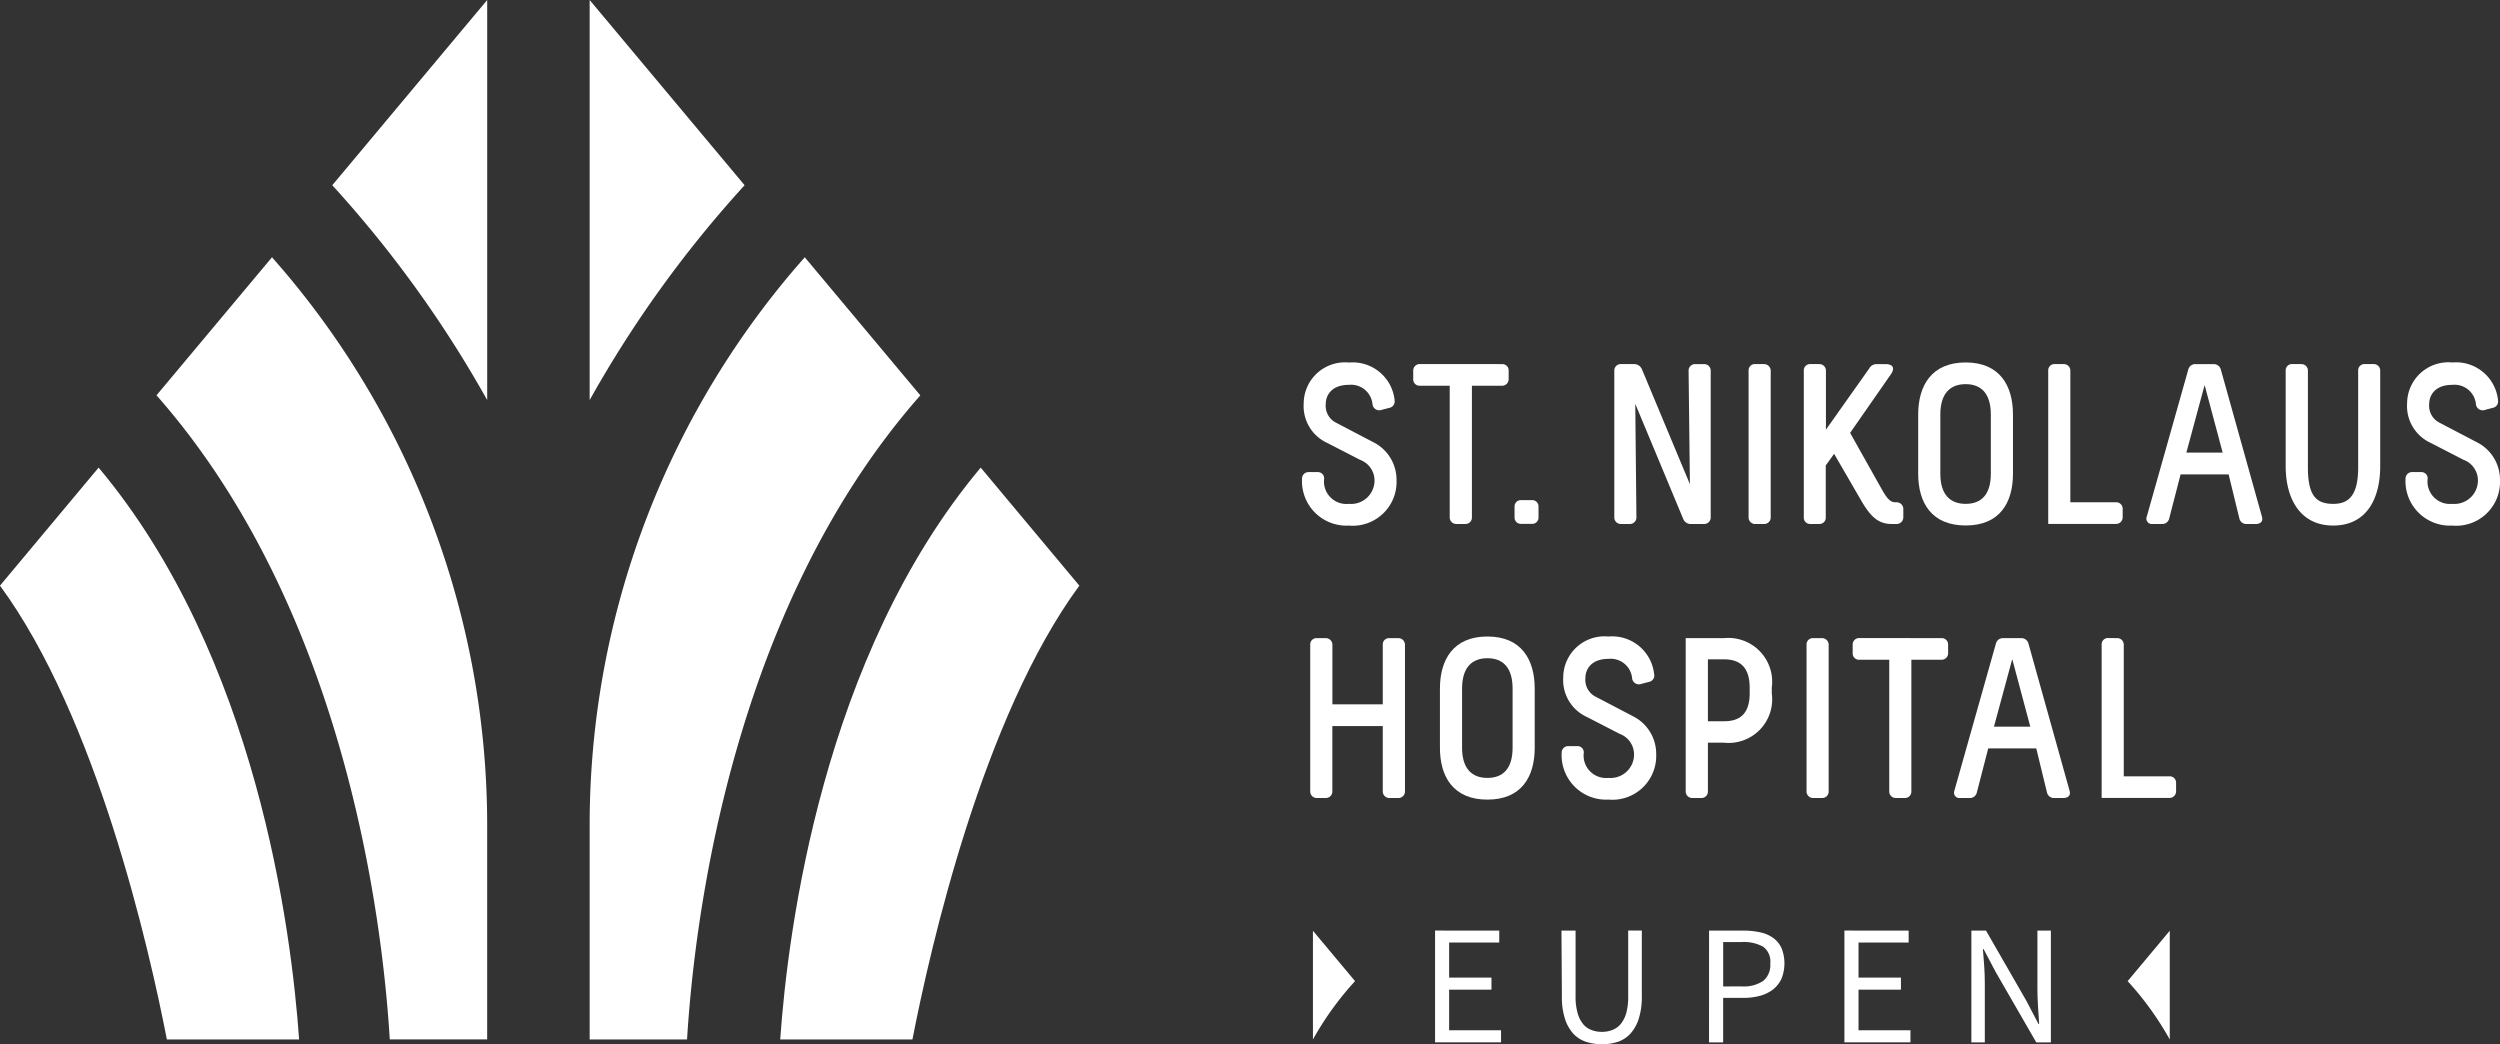 <svg id="Group_45" data-name="Group 45" xmlns="http://www.w3.org/2000/svg" width="119.705" height="50.005" viewBox="0 0 119.705 50.005">
  <rect x="0" y="0" width="119.705" height="50.005" fill="#333333" stroke="none"/>
  <path id="Path_274" data-name="Path 274" d="M260.056,555.659a.31.31,0,0,1-.217.372l-.384.1a.33.33,0,0,1-.45-.241,1.03,1.03,0,0,0-1.134-.953c-.834,0-1.107.506-1.107.921a.907.907,0,0,0,.458.873l1.881.984a2.012,2.012,0,0,1,1.051,1.783,2.1,2.1,0,0,1-2.284,2.178,2.13,2.13,0,0,1-2.241-2.245.31.31,0,0,1,.316-.316h.435a.3.3,0,0,1,.308.316,1.075,1.075,0,0,0,1.182,1.205A1.124,1.124,0,0,0,259.1,559.5a1.056,1.056,0,0,0-.692-.972l-1.573-.81a1.938,1.938,0,0,1-1.126-1.893,1.976,1.976,0,0,1,2.166-1.956,2.02,2.02,0,0,1,2.186,1.794" transform="translate(-193.285 -536.51)" fill="#fff"/>
  <path id="Path_275" data-name="Path 275" d="M261.229,553.885a.3.3,0,0,1,.316.3v.419a.31.31,0,0,1-.316.316h-1.443v6.3a.306.306,0,0,1-.308.32h-.435a.314.314,0,0,1-.32-.32v-6.3h-1.431a.3.3,0,0,1-.316-.308V554.2a.31.31,0,0,1,.316-.317Z" transform="translate(-189.308 -536.451)" fill="#fff"/>
  <path id="Path_276" data-name="Path 276" d="M259.047,555.533a.3.3,0,0,1,.3.316v.5a.3.3,0,0,1-.3.32H258.5a.3.3,0,0,1-.3-.32v-.5a.3.3,0,0,1,.3-.316Z" transform="translate(-185.68 -531.586)" fill="#fff"/>
  <path id="Path_277" data-name="Path 277" d="M260.386,553.885a.408.408,0,0,1,.34.241l2.3,5.51-.063-5.434a.31.31,0,0,1,.316-.317h.427a.31.31,0,0,1,.316.317v7.019a.312.312,0,0,1-.316.32h-.656a.387.387,0,0,1-.34-.233l-2.3-5.521.055,5.434a.312.312,0,0,1-.316.32h-.427a.311.311,0,0,1-.316-.32V554.2a.31.31,0,0,1,.316-.317Z" transform="translate(-182.11 -536.451)" fill="#fff"/>
  <path id="Path_278" data-name="Path 278" d="M261.77,553.885a.318.318,0,0,1,.328.317v7.019a.311.311,0,0,1-.316.32h-.427a.311.311,0,0,1-.316-.32V554.2a.3.3,0,0,1,.3-.317Z" transform="translate(-177.313 -536.451)" fill="#fff"/>
  <path id="Path_279" data-name="Path 279" d="M262.451,553.885a.31.31,0,0,1,.316.317v2.822l2.067-2.921a.4.4,0,0,1,.34-.217h.49s.506,0,.241.446l-1.98,2.846,1.533,2.731c.217.372.372.593.632.593h.055a.321.321,0,0,1,.328.328v.383a.321.321,0,0,1-.328.328h-.217c-.668,0-1.028-.352-1.5-1.17l-1.269-2.19-.4.557v2.482a.3.3,0,0,1-.3.32h-.451a.3.3,0,0,1-.3-.32V554.2a.3.3,0,0,1,.3-.317Z" transform="translate(-175.338 -536.451)" fill="#fff"/>
  <path id="Path_280" data-name="Path 280" d="M264.153,556.359v2.834c0,1,.47,1.443,1.213,1.443s1.205-.439,1.205-1.443v-2.834c0-1.008-.462-1.455-1.205-1.455s-1.213.447-1.213,1.455m3.478,0v2.834c0,1.387-.632,2.478-2.265,2.478s-2.273-1.091-2.273-2.478v-2.834c0-1.387.644-2.494,2.273-2.494s2.265,1.107,2.265,2.494" transform="translate(-171.246 -536.51)" fill="#fff"/>
  <path id="Path_281" data-name="Path 281" d="M265.412,553.885a.31.31,0,0,1,.316.317v6.3h2.178a.306.306,0,0,1,.328.3v.415a.316.316,0,0,1-.328.32h-3.237V554.2a.3.3,0,0,1,.3-.317Z" transform="translate(-166.596 -536.451)" fill="#fff"/>
  <path id="Path_282" data-name="Path 282" d="M268.632,554.924l-.865,3.2h1.739l-.854-3.2Zm.458-1.039a.353.353,0,0,1,.328.261l1.968,7.043c.1.352-.273.352-.273.352h-.5a.343.343,0,0,1-.308-.265l-.514-2.111h-2.3l-.545,2.111a.342.342,0,0,1-.3.265h-.514a.257.257,0,0,1-.261-.352l1.988-7.043a.343.343,0,0,1,.316-.261Z" transform="translate(-163.08 -536.451)" fill="#fff"/>
  <path id="Path_283" data-name="Path 283" d="M268.29,553.885a.31.31,0,0,1,.316.317v4.624c0,1.348.383,1.751,1.213,1.751.743,0,1.194-.4,1.194-1.751V554.2a.3.3,0,0,1,.3-.317h.439a.31.31,0,0,1,.316.317v4.573c0,1.518-.624,2.842-2.253,2.842-1.585,0-2.273-1.293-2.273-2.842V554.2a.3.3,0,0,1,.3-.317Z" transform="translate(-158.099 -536.451)" fill="#fff"/>
  <path id="Path_284" data-name="Path 284" d="M273.424,555.659a.31.31,0,0,1-.217.372l-.384.1a.329.329,0,0,1-.45-.241,1.03,1.03,0,0,0-1.134-.953c-.834,0-1.107.506-1.107.921a.907.907,0,0,0,.459.873l1.881.984a2.012,2.012,0,0,1,1.051,1.783,2.1,2.1,0,0,1-2.285,2.178A2.13,2.13,0,0,1,269,559.43a.31.31,0,0,1,.316-.316h.435a.3.3,0,0,1,.308.316,1.075,1.075,0,0,0,1.182,1.205,1.124,1.124,0,0,0,1.225-1.138,1.056,1.056,0,0,0-.692-.972l-1.573-.81a1.938,1.938,0,0,1-1.126-1.893,1.976,1.976,0,0,1,2.166-1.956,2.02,2.02,0,0,1,2.186,1.794" transform="translate(-153.818 -536.51)" fill="#fff"/>
  <path id="Path_285" data-name="Path 285" d="M256.46,557.205a.318.318,0,0,1,.328.316v2.854H259.2v-2.854a.3.3,0,0,1,.308-.316h.427a.318.318,0,0,1,.328.316v7.019a.311.311,0,0,1-.316.32h-.427a.314.314,0,0,1-.32-.32v-3.126h-2.415v3.126a.311.311,0,0,1-.316.32h-.427a.311.311,0,0,1-.316-.32v-7.019a.3.3,0,0,1,.3-.316Z" transform="translate(-192.99 -526.65)" fill="#fff"/>
  <path id="Path_286" data-name="Path 286" d="M258.359,559.679v2.834c0,1,.471,1.443,1.213,1.443s1.206-.439,1.206-1.443v-2.834c0-1.008-.462-1.454-1.206-1.454s-1.213.446-1.213,1.454m3.478,0v2.834c0,1.387-.632,2.482-2.265,2.482s-2.273-1.095-2.273-2.482v-2.834c0-1.387.644-2.494,2.273-2.494s2.265,1.107,2.265,2.494" transform="translate(-188.352 -526.708)" fill="#fff"/>
  <path id="Path_287" data-name="Path 287" d="M263.2,558.979a.309.309,0,0,1-.217.371l-.383.1a.33.33,0,0,1-.451-.241,1.03,1.03,0,0,0-1.134-.953c-.834,0-1.107.506-1.107.921a.907.907,0,0,0,.458.873l1.881.984a2.011,2.011,0,0,1,1.052,1.782,2.1,2.1,0,0,1-2.285,2.178,2.13,2.13,0,0,1-2.241-2.245.31.31,0,0,1,.316-.316h.435a.3.3,0,0,1,.308.316,1.075,1.075,0,0,0,1.182,1.206,1.124,1.124,0,0,0,1.225-1.138,1.055,1.055,0,0,0-.692-.972l-1.573-.81a1.939,1.939,0,0,1-1.126-1.893,1.976,1.976,0,0,1,2.166-1.956,2.02,2.02,0,0,1,2.185,1.794" transform="translate(-183.997 -526.708)" fill="#fff"/>
  <path id="Path_288" data-name="Path 288" d="M261.34,561.185h.775c.743,0,1.225-.348,1.225-1.332v-.277c0-.992-.482-1.356-1.225-1.356h-.775Zm.775-3.98a2.1,2.1,0,0,1,2.284,2.371v.277a2.088,2.088,0,0,1-2.284,2.359h-.775v2.328a.306.306,0,0,1-.308.32h-.439a.311.311,0,0,1-.316-.32v-7.335Z" transform="translate(-179.562 -526.65)" fill="#fff"/>
  <path id="Path_289" data-name="Path 289" d="M262.476,557.205a.315.315,0,0,1,.324.316v7.019a.308.308,0,0,1-.312.32h-.427a.314.314,0,0,1-.32-.32v-7.019a.3.3,0,0,1,.308-.316Z" transform="translate(-175.24 -526.65)" fill="#fff"/>
  <path id="Path_290" data-name="Path 290" d="M266.553,557.205a.3.3,0,0,1,.316.3v.419a.31.31,0,0,1-.316.316H265.11v6.3a.306.306,0,0,1-.308.32h-.435a.311.311,0,0,1-.316-.32v-6.3h-1.435a.3.3,0,0,1-.316-.308v-.415a.31.31,0,0,1,.316-.316Z" transform="translate(-173.59 -526.65)" fill="#fff"/>
  <path id="Path_291" data-name="Path 291" d="M266.3,558.244l-.866,3.2h1.739l-.854-3.2Zm.462-1.039a.35.35,0,0,1,.324.261l1.968,7.043c.1.352-.273.352-.273.352h-.5a.343.343,0,0,1-.308-.265l-.514-2.111h-2.3l-.545,2.111a.342.342,0,0,1-.3.265h-.514a.257.257,0,0,1-.261-.352l1.988-7.043a.346.346,0,0,1,.316-.261Z" transform="translate(-169.959 -526.65)" fill="#fff"/>
  <path id="Path_292" data-name="Path 292" d="M266.059,557.205a.31.31,0,0,1,.316.316v6.3h2.178a.306.306,0,0,1,.328.3v.415a.316.316,0,0,1-.328.32h-3.237v-7.34a.3.3,0,0,1,.3-.316Z" transform="translate(-164.685 -526.65)" fill="#fff"/>
  <path id="Path_293" data-name="Path 293" d="M257.241,560.748V566.1H260.4v-.577h-2.486v-1.945h2.027V563h-2.027v-1.68h2.4v-.569Z" transform="translate(-188.527 -516.191)" fill="#fff"/>
  <path id="Path_294" data-name="Path 294" d="M258.772,560.748h.676V563.9a2.769,2.769,0,0,0,.1.806,1.4,1.4,0,0,0,.265.522.923.923,0,0,0,.4.281,1.334,1.334,0,0,0,.49.087,1.377,1.377,0,0,0,.5-.087.985.985,0,0,0,.4-.281,1.469,1.469,0,0,0,.269-.522,2.924,2.924,0,0,0,.095-.806v-3.154h.652v3.138a3.416,3.416,0,0,1-.146,1.083,1.949,1.949,0,0,1-.4.715,1.453,1.453,0,0,1-.6.391,2.5,2.5,0,0,1-1.522,0,1.456,1.456,0,0,1-.613-.391,1.952,1.952,0,0,1-.4-.715,3.418,3.418,0,0,1-.146-1.083Z" transform="translate(-184.006 -516.189)" fill="#fff"/>
  <path id="Path_295" data-name="Path 295" d="M262.117,563.42a1.67,1.67,0,0,0,1.039-.265.99.99,0,0,0,.336-.834.882.882,0,0,0-.34-.8,1.91,1.91,0,0,0-1.035-.225h-.881v2.126Zm-1.557-2.672h1.64a3.674,3.674,0,0,1,.806.083,1.617,1.617,0,0,1,.621.265,1.266,1.266,0,0,1,.4.482,1.99,1.99,0,0,1,0,1.478,1.439,1.439,0,0,1-.407.514,1.789,1.789,0,0,1-.621.3,3,3,0,0,1-.8.1h-.964V566.1h-.676Z" transform="translate(-178.727 -516.189)" fill="#fff"/>
  <path id="Path_296" data-name="Path 296" d="M262.2,560.748V566.1h3.162v-.577h-2.486v-1.945h2.031V563h-2.031v-1.68h2.4v-.569Z" transform="translate(-173.886 -516.191)" fill="#fff"/>
  <path id="Path_297" data-name="Path 297" d="M263.738,560.748h.7l1.932,3.36.577,1.106h.036c-.016-.273-.036-.553-.055-.842s-.028-.577-.028-.861v-2.763h.644V566.1h-.7l-1.941-3.367-.581-1.1h-.032c.024.269.044.546.063.826s.028.562.028.842v2.8h-.644Z" transform="translate(-169.344 -516.189)" fill="#fff"/>
  <path id="Path_298" data-name="Path 298" d="M251.3,568.631V549.474l-7.418,8.869a55.255,55.255,0,0,1,7.418,10.288" transform="translate(-227.972 -549.474)" fill="#fff"/>
  <path id="Path_299" data-name="Path 299" d="M241.751,559.2c9.067,10.292,10.829,25.22,11.169,30.84h4.664V579.937a41.056,41.056,0,0,0-9.711-26.662c-.194-.226-.391-.455-.593-.684Z" transform="translate(-234.257 -540.272)" fill="#fff"/>
  <path id="Path_300" data-name="Path 300" d="M247,549.474v19.157a55.249,55.249,0,0,1,7.419-10.288Z" transform="translate(-218.766 -549.474)" fill="#fff"/>
  <path id="Path_301" data-name="Path 301" d="M249.308,582.521h6.328c.858-4.407,3.371-15.446,7.992-21.73l-4.723-5.652c-7.577,9.039-9.237,22.193-9.6,27.382" transform="translate(-211.947 -532.749)" fill="#fff"/>
  <path id="Path_302" data-name="Path 302" d="M254.174,582.521h-6.328c-.858-4.407-3.371-15.446-7.992-21.73l4.723-5.652c7.577,9.039,9.237,22.193,9.6,27.382" transform="translate(-239.855 -532.749)" fill="#fff"/>
  <path id="Path_303" data-name="Path 303" d="M257.3,552.591c-.2.229-.4.458-.593.684A41.056,41.056,0,0,0,247,579.937v10.106h4.664c.34-5.62,2.1-20.548,11.169-30.84Z" transform="translate(-218.766 -540.272)" fill="#fff"/>
  <path id="Path_304" data-name="Path 304" d="M267.647,565.955V560.75l-2.016,2.411a14.782,14.782,0,0,1,2.016,2.794" transform="translate(-163.755 -516.183)" fill="#fff"/>
  <path id="Path_305" data-name="Path 305" d="M255.761,560.75v5.205a14.784,14.784,0,0,1,2.016-2.794Z" transform="translate(-192.895 -516.183)" fill="#fff"/>
</svg>

